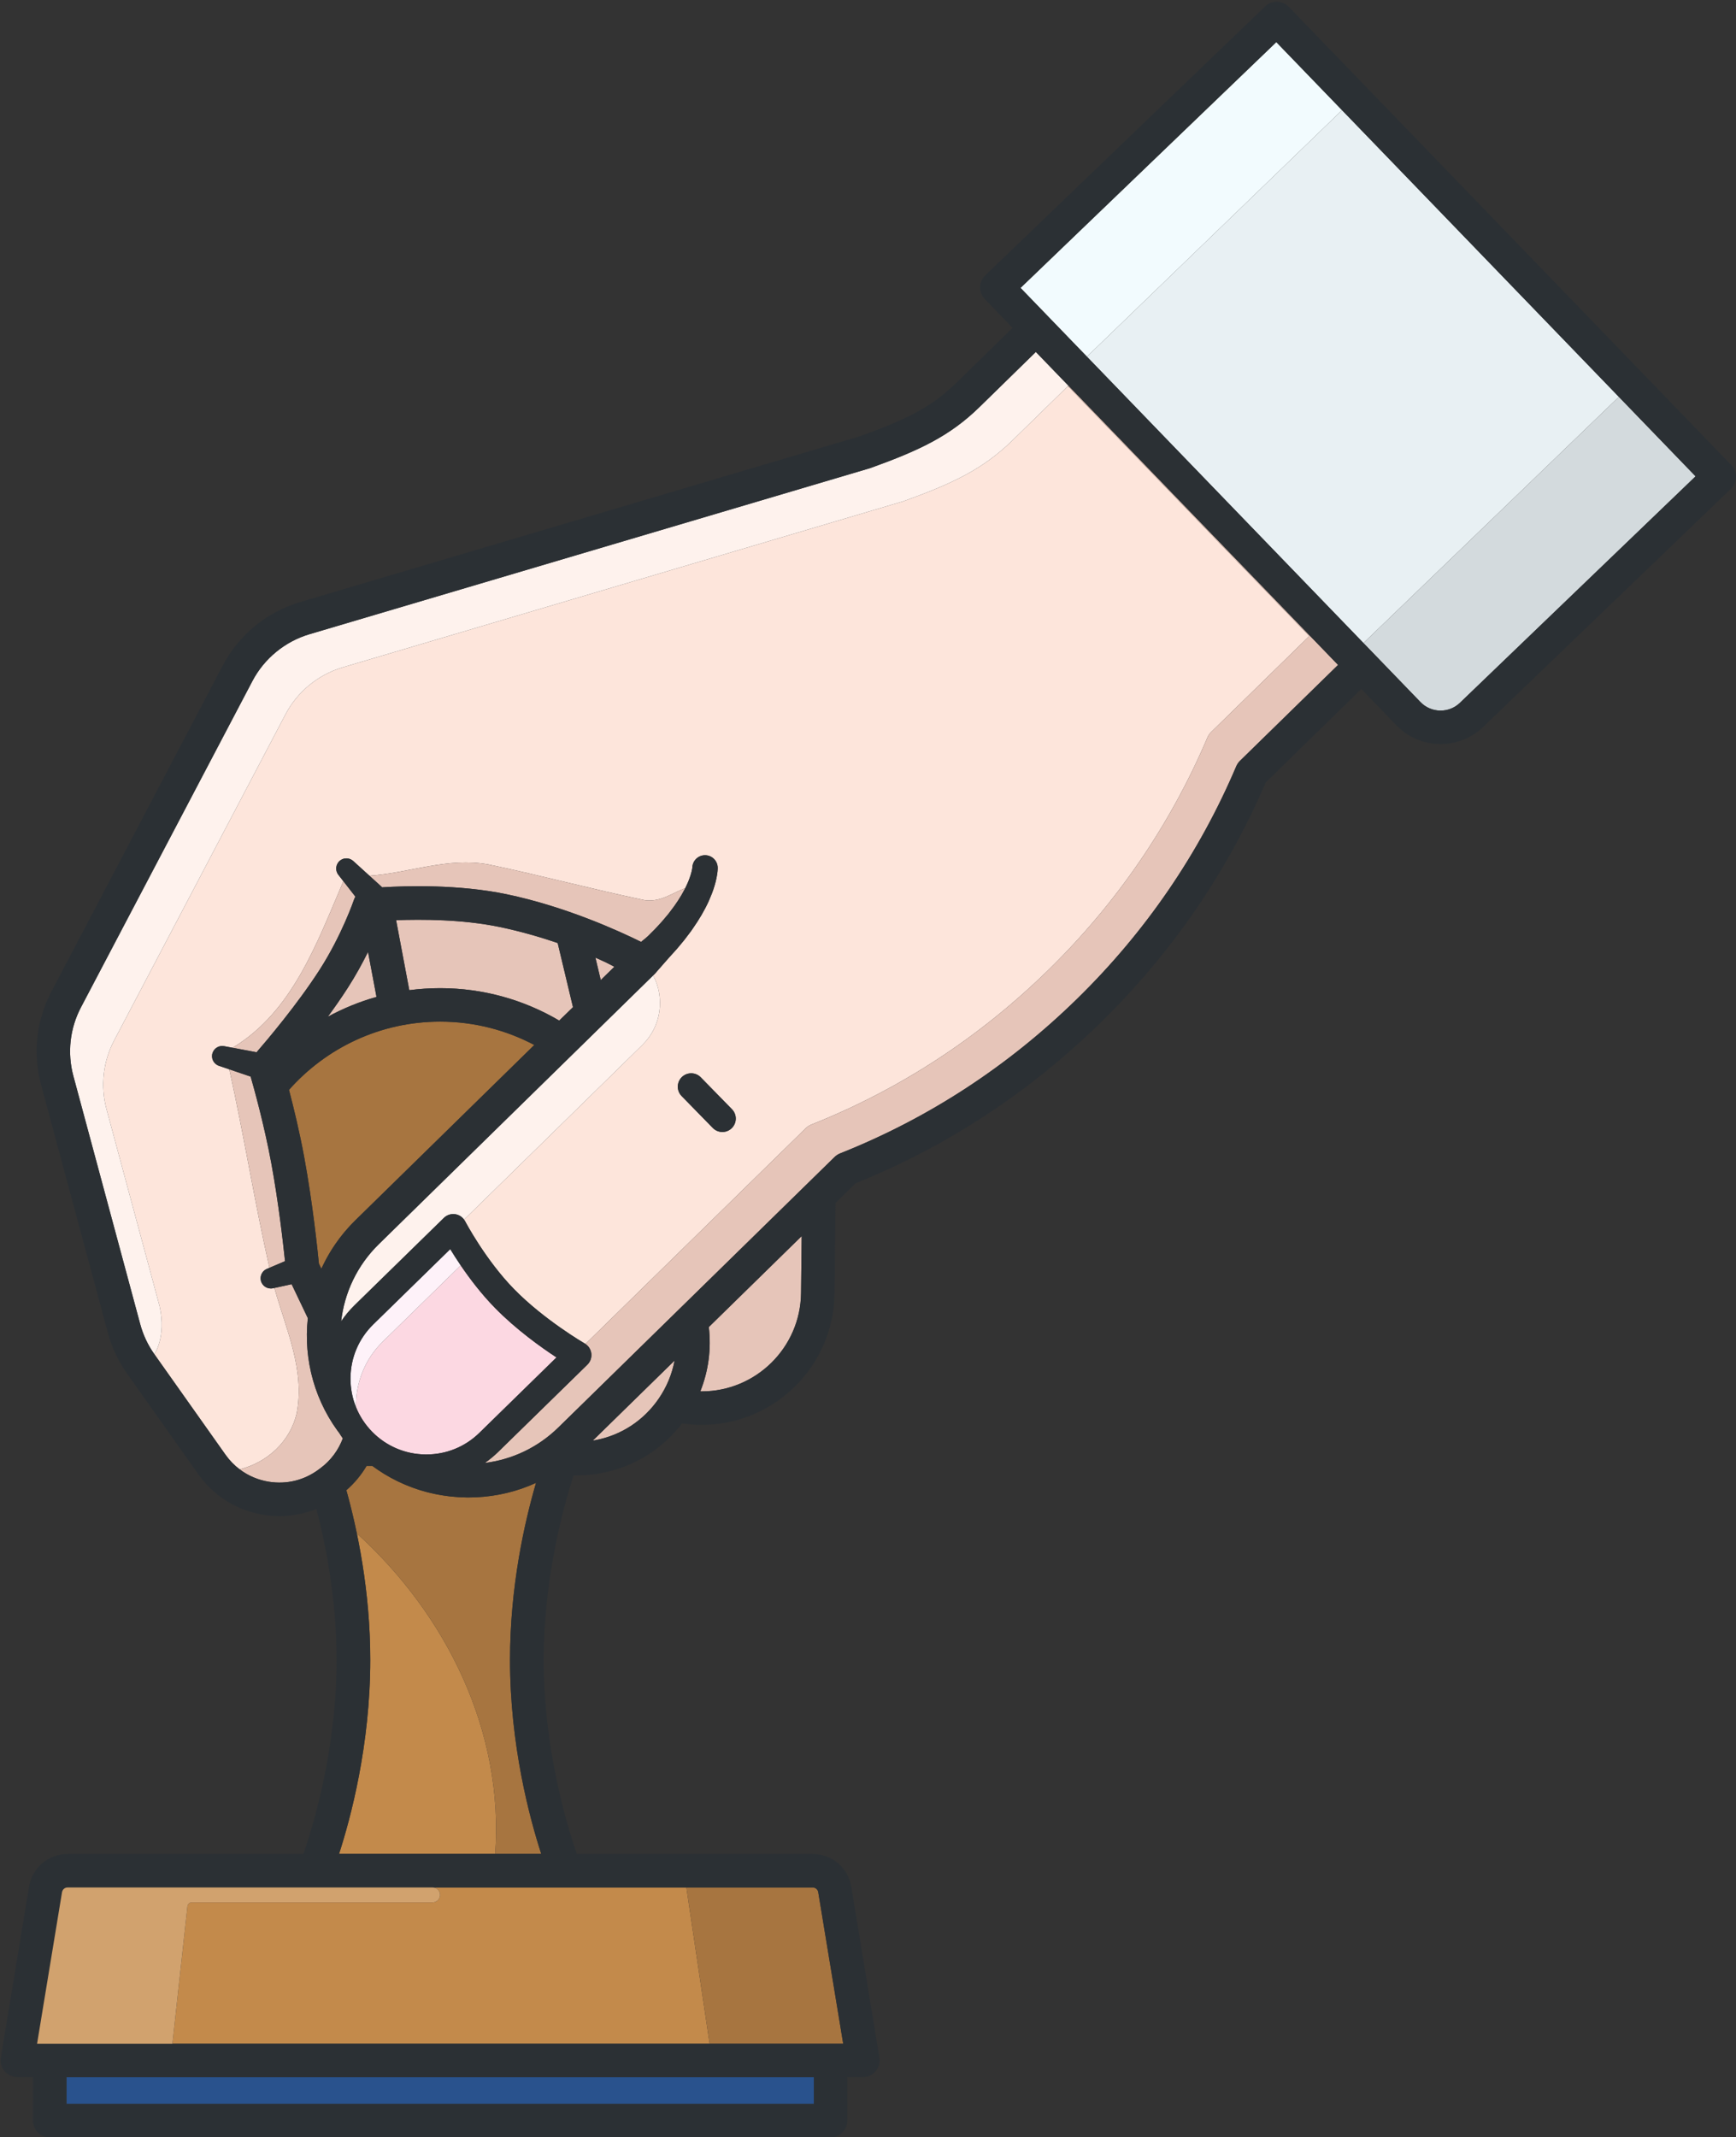 <?xml version="1.0" encoding="UTF-8"?><svg xmlns="http://www.w3.org/2000/svg" xmlns:xlink="http://www.w3.org/1999/xlink" height="1436.8" preserveAspectRatio="xMidYMid meet" version="1.0" viewBox="476.4 281.9 1167.2 1436.8" width="1167.2" zoomAndPan="magnify"><rect x="476.4" y="281.9" width="1167.2" height="1436.8" fill="#333333" stroke="none"/><g><g><path d="M 710.223 945.988 C 706 952.559 701.414 959.129 696.812 965.398 C 707.09 959.801 718.055 955.301 729.543 952.07 L 723.84 921.809 C 720.145 929.281 715.609 937.609 710.223 945.988" fill="#e6c5b9"/></g><g><path d="M 947.25 1217.25 C 947.297 1217.25 947.344 1217.25 947.391 1217.262 C 947.645 1217.262 947.902 1217.262 948.152 1217.262 C 984.672 1217.262 1014.578 1187.77 1014.988 1151.16 L 1015.422 1112.852 C 997.742 1130.172 975.629 1151.809 952.969 1174 C 954.711 1188.789 952.727 1203.57 947.25 1217.25" fill="#e6c5b9"/></g><g><path d="M 876.551 1250.078 C 894.02 1246.809 909.211 1236.859 919.332 1222.078 C 924.699 1214.238 928.262 1205.551 929.957 1196.531 C 910.148 1215.922 890.941 1234.711 874.961 1250.34 C 875.492 1250.25 876.02 1250.18 876.551 1250.078" fill="#e6c5b9"/></g><g><path d="M 742.719 900.488 L 751.586 947.551 C 758.375 946.66 765.297 946.191 772.328 946.191 C 801.52 946.191 828.887 954.148 852.391 967.988 L 861.641 958.961 L 851.355 915.84 C 839.254 911.711 825.875 907.871 812.203 905.039 C 787.426 899.898 759.812 899.828 742.719 900.488" fill="#e6c5b9"/></g><g><path d="M 884.156 929.059 C 881.855 927.961 879.363 926.809 876.719 925.66 L 880.316 940.738 L 889.473 931.801 C 889.473 931.801 885.504 929.711 884.156 929.059" fill="#e6c5b9"/></g><g><path d="M 670.703 1014.551 C 673.809 1026.379 677.77 1042.68 680.895 1059.578 C 686.672 1090.84 690.004 1123.051 690.816 1131.398 L 692.457 1134.828 C 692.602 1134.512 692.77 1134.191 692.918 1133.879 C 693.234 1133.191 693.566 1132.512 693.902 1131.828 C 694.324 1130.969 694.754 1130.121 695.199 1129.27 C 695.559 1128.59 695.922 1127.922 696.293 1127.25 C 696.758 1126.41 697.234 1125.578 697.723 1124.75 C 698.109 1124.09 698.504 1123.43 698.906 1122.77 C 699.418 1121.949 699.945 1121.129 700.48 1120.309 C 700.902 1119.672 701.316 1119.039 701.75 1118.41 C 702.316 1117.578 702.906 1116.77 703.496 1115.961 C 703.934 1115.359 704.363 1114.75 704.816 1114.16 C 705.457 1113.32 706.121 1112.488 706.785 1111.672 C 707.23 1111.121 707.66 1110.57 708.113 1110.031 C 708.871 1109.129 709.664 1108.238 710.457 1107.359 C 710.852 1106.922 711.23 1106.469 711.637 1106.031 C 712.852 1104.719 714.098 1103.43 715.391 1102.172 L 835.641 984.391 C 816.727 974.379 795.18 968.691 772.328 968.691 C 731.922 968.691 695.594 986.441 670.703 1014.551" fill="#a77540"/></g><g><path d="M 521.809 1550.762 C 520.02 1550.762 518.512 1552 518.148 1553.738 C 518.512 1552.012 520.027 1550.762 521.809 1550.762" fill="#c38a4b"/></g><g><path d="M 772.262 1555.191 C 772.602 1558.16 770.281 1560.762 767.289 1560.762 L 605.41 1560.762 C 603.879 1560.762 602.594 1561.922 602.426 1563.441 L 592.328 1655.762 L 953.508 1655.762 L 937.895 1550.762 L 767.289 1550.762 C 769.832 1550.762 771.973 1552.66 772.262 1555.191" fill="#c38a4b"/></g><g><path d="M 517.863 1555.371 L 501.332 1655.762 L 516.977 1560.762 Z M 517.863 1555.371" fill="#c38a4b"/></g><g><path d="M 1034.828 1655.762 L 1043.32 1655.762 L 1026.539 1553.898 C 1026.25 1552.078 1024.691 1550.762 1022.84 1550.762 L 937.895 1550.762 L 953.508 1655.762 L 1034.828 1655.762" fill="#a77540"/></g><g><path d="M 521.078 1696.262 L 1023.578 1696.262 L 1023.578 1678.262 L 521.078 1678.262 L 521.078 1696.262" fill="#29528d"/></g><g><path d="M 704.348 1528.191 L 809.352 1528.191 C 815.301 1446.172 777.031 1367.898 716.309 1312.699 C 716.699 1314.59 717.086 1316.531 717.465 1318.488 C 717.574 1319.051 717.684 1319.609 717.789 1320.172 C 718.113 1321.891 718.434 1323.621 718.746 1325.379 C 718.809 1325.73 718.871 1326.059 718.934 1326.41 C 719.293 1328.461 719.641 1330.539 719.98 1332.641 C 720.07 1333.211 720.16 1333.781 720.25 1334.352 C 720.527 1336.109 720.797 1337.891 721.055 1339.699 C 721.125 1340.172 721.195 1340.641 721.262 1341.109 C 721.57 1343.301 721.863 1345.52 722.145 1347.762 C 722.215 1348.289 722.277 1348.84 722.344 1349.379 C 722.566 1351.238 722.781 1353.109 722.988 1355 C 723.047 1355.57 723.113 1356.129 723.172 1356.699 C 723.41 1359.02 723.637 1361.359 723.844 1363.719 C 723.883 1364.18 723.918 1364.648 723.957 1365.109 C 724.121 1367.109 724.277 1369.129 724.414 1371.172 C 724.457 1371.789 724.504 1372.422 724.543 1373.051 C 724.699 1375.488 724.84 1377.941 724.949 1380.422 C 724.965 1380.73 724.973 1381.039 724.984 1381.352 C 725.082 1383.57 725.156 1385.801 725.215 1388.051 C 725.23 1388.711 725.246 1389.379 725.262 1390.051 C 725.312 1392.602 725.348 1395.172 725.348 1397.762 C 725.348 1455.09 712.137 1504.211 704.348 1528.191" fill="#c38a4b"/></g><g><path d="M 809.352 1528.191 L 840.305 1528.191 C 832.516 1504.211 819.305 1455.09 819.305 1397.762 C 819.305 1348.398 829.094 1305.148 836.785 1278.77 C 836.469 1278.91 836.141 1279.039 835.824 1279.18 C 834.598 1279.719 833.371 1280.262 832.125 1280.762 C 831.727 1280.922 831.316 1281.059 830.914 1281.219 C 829.684 1281.699 828.449 1282.172 827.199 1282.602 C 826.766 1282.75 826.32 1282.879 825.883 1283.02 C 824.656 1283.43 823.434 1283.828 822.191 1284.191 C 821.707 1284.328 821.219 1284.449 820.73 1284.59 C 819.527 1284.922 818.324 1285.25 817.109 1285.539 C 816.566 1285.672 816.016 1285.781 815.473 1285.898 C 814.305 1286.16 813.141 1286.422 811.965 1286.641 C 811.348 1286.762 810.73 1286.852 810.109 1286.949 C 808.996 1287.141 807.883 1287.34 806.758 1287.488 C 806.066 1287.59 805.367 1287.66 804.676 1287.738 C 803.617 1287.871 802.562 1288 801.5 1288.102 C 800.727 1288.172 799.945 1288.211 799.168 1288.262 C 798.18 1288.328 797.191 1288.41 796.195 1288.449 C 795.34 1288.48 794.473 1288.488 793.609 1288.512 C 792.895 1288.52 792.184 1288.559 791.465 1288.559 C 791.07 1288.559 790.672 1288.559 790.273 1288.551 C 790.25 1288.551 790.223 1288.551 790.199 1288.551 C 788.5 1288.531 786.809 1288.469 785.125 1288.371 C 784.625 1288.34 784.129 1288.301 783.633 1288.262 C 782.453 1288.18 781.277 1288.09 780.105 1287.969 C 779.508 1287.91 778.914 1287.84 778.316 1287.77 C 777.234 1287.641 776.156 1287.488 775.082 1287.328 C 774.48 1287.238 773.879 1287.148 773.281 1287.051 C 772.168 1286.871 771.062 1286.66 769.961 1286.441 C 769.434 1286.34 768.902 1286.238 768.375 1286.129 C 766.926 1285.82 765.488 1285.488 764.059 1285.121 C 763.895 1285.078 763.73 1285.039 763.566 1285 C 761.973 1284.578 760.395 1284.129 758.828 1283.641 C 758.359 1283.5 757.898 1283.328 757.43 1283.18 C 756.332 1282.82 755.242 1282.461 754.156 1282.059 C 753.594 1281.859 753.035 1281.648 752.477 1281.43 C 751.488 1281.059 750.504 1280.672 749.523 1280.262 C 748.961 1280.031 748.395 1279.789 747.836 1279.551 C 746.836 1279.109 745.848 1278.66 744.859 1278.191 C 744.359 1277.949 743.852 1277.719 743.355 1277.48 C 742.137 1276.879 740.934 1276.262 739.742 1275.609 C 739.496 1275.48 739.242 1275.359 738.996 1275.219 C 737.559 1274.43 736.137 1273.609 734.734 1272.75 C 734.359 1272.52 733.996 1272.281 733.625 1272.039 C 732.602 1271.398 731.586 1270.75 730.578 1270.07 C 730.102 1269.75 729.629 1269.41 729.156 1269.078 C 728.473 1268.602 727.789 1268.129 727.117 1267.629 C 726.953 1267.531 726.789 1267.43 726.621 1267.328 L 722.895 1267.328 C 719.32 1273.379 714.758 1278.922 709.273 1283.699 C 709.684 1285.172 710.102 1286.711 710.52 1288.281 C 710.609 1288.621 710.699 1288.961 710.793 1289.309 C 711.203 1290.859 711.613 1292.449 712.027 1294.078 C 712.098 1294.371 712.172 1294.66 712.242 1294.949 C 712.609 1296.422 712.98 1297.93 713.348 1299.461 C 713.426 1299.801 713.508 1300.129 713.586 1300.461 C 713.988 1302.172 714.391 1303.91 714.789 1305.68 C 714.887 1306.109 714.98 1306.551 715.078 1306.988 C 715.465 1308.738 715.852 1310.52 716.23 1312.34 C 716.258 1312.461 716.281 1312.57 716.305 1312.691 L 716.309 1312.699 C 777.031 1367.898 815.301 1446.172 809.352 1528.191" fill="#a77540"/></g><g><path d="M 873.262 1189.238 C 873.211 1189.129 873.168 1189.02 873.113 1188.91 C 873.168 1189.02 873.211 1189.129 873.262 1189.238" fill="#fde5db"/></g><g><path d="M 873.652 1190.309 C 873.602 1190.141 873.555 1189.961 873.492 1189.801 C 873.555 1189.961 873.602 1190.141 873.652 1190.309" fill="#fde5db"/></g><g><path d="M 872.77 1188.281 C 872.73 1188.211 872.691 1188.141 872.648 1188.07 C 872.691 1188.141 872.73 1188.211 872.77 1188.281" fill="#fde5db"/></g><g><path d="M 871.484 1186.602 C 871.496 1186.609 871.512 1186.629 871.527 1186.641 C 871.512 1186.629 871.496 1186.609 871.484 1186.602" fill="#fde5db"/></g><g><path d="M 793.285 1106.57 C 793.293 1106.578 793.297 1106.59 793.305 1106.602 C 793.301 1106.59 793.293 1106.578 793.285 1106.57 Z M 934.828 1005.988 C 938.383 1002.512 944.078 1002.578 947.555 1006.129 L 968.527 1027.578 C 972 1031.141 971.938 1036.828 968.383 1040.309 C 966.633 1042.02 964.363 1042.871 962.094 1042.871 C 959.754 1042.871 957.422 1041.969 955.656 1040.172 L 934.684 1018.711 C 931.207 1015.16 931.273 1009.461 934.828 1005.988 Z M 1018.18 1040.309 C 1018.449 1040.051 1018.738 1039.801 1019.031 1039.57 C 1019.238 1039.391 1019.469 1039.238 1019.691 1039.09 C 1019.77 1039.031 1019.852 1038.969 1019.93 1038.922 C 1020.578 1038.5 1021.262 1038.148 1021.961 1037.871 C 1081.23 1014.32 1134.801 979.379 1181.18 934.031 C 1227.262 888.969 1263.281 836.359 1288.238 777.641 C 1288.82 776.27 1289.66 775.039 1290.73 774 L 1356.68 709.52 L 1194.41 541.5 L 1157.25 577.828 C 1137.281 597.352 1116.898 606.949 1083.961 618.809 C 1083.75 618.879 1083.551 618.949 1083.34 619.012 L 706.723 730.559 C 690.324 735.41 676.355 746.879 668.395 762.02 L 553.145 981.32 C 545.648 995.578 543.828 1012.012 548.02 1027.559 L 583.707 1160 C 588.359 1180.672 580.184 1192.27 580.184 1192.27 L 628.016 1259.84 C 628.621 1260.699 629.262 1261.52 629.922 1262.328 C 630.059 1262.488 630.191 1262.66 630.332 1262.82 C 631.008 1263.629 631.703 1264.41 632.43 1265.16 C 632.438 1265.172 632.445 1265.18 632.453 1265.18 C 633.207 1265.961 633.988 1266.699 634.789 1267.41 C 634.855 1267.469 634.926 1267.531 634.992 1267.59 C 635.82 1268.32 636.668 1269.02 637.543 1269.68 C 656.176 1264.988 671.426 1251.012 675.891 1232.039 C 681.508 1202.539 668.703 1175.66 660.895 1147.719 L 659.926 1147.93 C 656.23 1148.73 652.582 1146.379 651.781 1142.691 C 651.07 1139.422 652.824 1136.191 655.793 1134.93 L 657.578 1134.172 C 647.496 1089.699 640.473 1045.23 630.562 1000.75 L 623.594 998.379 C 620.02 997.172 618.109 993.281 619.324 989.711 C 620.434 986.449 623.766 984.57 627.059 985.191 L 632.762 986.262 C 672.91 962.09 689.168 916.602 707.27 874.309 L 703.895 869.98 C 701.566 867 702.098 862.699 705.078 860.379 C 707.746 858.289 711.473 858.5 713.891 860.711 L 724.816 870.629 C 751.75 868.75 777.27 858.02 804.891 863.039 C 840.891 870.539 873.891 879.539 909.891 887.039 C 920.801 888.41 927.996 882.34 937.105 878.969 C 937.352 878.461 937.598 877.961 937.836 877.449 C 937.941 877.23 938.043 877.012 938.145 876.789 C 938.312 876.43 938.484 876.059 938.648 875.691 C 938.801 875.352 938.941 875.012 939.086 874.66 C 939.195 874.398 939.312 874.141 939.418 873.879 C 939.66 873.27 939.895 872.66 940.105 872.051 C 940.359 871.398 940.547 870.762 940.742 870.129 C 940.961 869.488 941.133 868.859 941.281 868.25 C 941.461 867.609 941.566 867.039 941.691 866.449 C 941.754 866.16 941.773 865.93 941.824 865.66 L 941.871 865.352 L 941.891 865.219 C 941.895 865.172 941.891 865.309 941.898 865.34 C 941.898 860.629 945.719 856.82 950.426 856.82 C 955.137 856.82 958.949 860.641 958.949 865.352 L 958.934 866.078 L 958.906 866.539 C 958.891 866.852 958.871 867.18 958.844 867.43 C 958.789 867.961 958.742 868.531 958.668 869.02 C 958.523 870.02 958.375 871.031 958.172 871.961 C 957.988 872.922 957.777 873.852 957.535 874.75 C 957.305 875.66 957.074 876.57 956.789 877.441 C 955.758 881 954.383 884.301 952.957 887.578 C 950.02 894.051 946.434 900.031 942.5 905.672 L 941.039 907.801 L 939.496 909.852 C 938.461 911.211 937.445 912.602 936.387 913.93 C 934.191 916.52 932.125 919.219 929.773 921.711 L 926.328 925.52 L 923.094 929.199 L 917.77 935.27 C 917.766 935.281 917.762 935.289 917.758 935.289 C 917.688 935.379 917.629 935.469 917.559 935.551 C 917.297 935.879 917.016 936.191 916.715 936.488 L 916.672 936.531 L 916.668 936.531 C 916.32 936.93 915.941 937.289 915.551 937.621 C 923.551 952.711 921.098 971.84 908.277 984.398 L 788.426 1101.789 C 788.68 1102.141 788.922 1102.512 789.129 1102.898 C 789.258 1103.148 802.711 1128.762 822.039 1148.531 C 842.254 1169.199 869.266 1184.898 869.535 1185.059 C 869.703 1185.16 869.855 1185.27 870.02 1185.379 L 870.016 1185.379 C 933.727 1123.031 1017.172 1041.309 1018.18 1040.309" fill="#fde5db"/></g><g><path d="M 870.801 1185.969 C 870.797 1185.961 870.793 1185.961 870.789 1185.949 C 870.793 1185.961 870.797 1185.961 870.801 1185.969" fill="#fde5db"/></g><g><path d="M 872.188 1187.422 C 872.156 1187.379 872.133 1187.34 872.102 1187.301 C 872.133 1187.34 872.16 1187.379 872.188 1187.422" fill="#fde5db"/></g><g><path d="M 873.965 1191.73 C 873.922 1191.391 873.859 1191.059 873.781 1190.738 C 873.859 1191.059 873.922 1191.391 873.965 1191.73" fill="#fde5db"/></g><g><path d="M 675.891 1232.039 C 671.426 1251.012 656.176 1264.988 637.543 1269.68 C 638.219 1270.191 638.914 1270.672 639.617 1271.141 C 639.707 1271.199 639.797 1271.262 639.887 1271.32 C 640.523 1271.738 641.172 1272.141 641.828 1272.52 C 641.93 1272.578 642.027 1272.641 642.125 1272.699 C 643.633 1273.559 645.191 1274.34 646.797 1275.02 C 646.824 1275.031 646.848 1275.039 646.875 1275.051 C 647.605 1275.359 648.352 1275.648 649.105 1275.922 C 649.316 1275.988 649.527 1276.059 649.742 1276.141 C 650.32 1276.34 650.902 1276.52 651.492 1276.699 C 651.754 1276.77 652.012 1276.852 652.27 1276.922 C 652.852 1277.078 653.438 1277.23 654.023 1277.371 C 654.27 1277.422 654.512 1277.488 654.758 1277.539 C 655.582 1277.719 656.414 1277.879 657.258 1278.012 C 669.145 1279.898 681.004 1276.969 690.648 1269.781 L 691.91 1268.84 C 698.926 1263.621 703.996 1256.609 706.898 1248.84 C 706.066 1247.68 705.277 1246.488 704.523 1245.281 C 704.117 1244.75 703.703 1244.211 703.312 1243.672 C 702.762 1242.91 702.238 1242.129 701.707 1241.359 C 701.203 1240.621 700.691 1239.891 700.207 1239.148 C 699.699 1238.371 699.223 1237.57 698.738 1236.781 C 698.273 1236.031 697.801 1235.281 697.355 1234.512 C 696.891 1233.711 696.461 1232.898 696.02 1232.09 C 695.598 1231.32 695.16 1230.551 694.758 1229.77 C 694.34 1228.949 693.953 1228.121 693.555 1227.301 C 693.172 1226.512 692.777 1225.719 692.414 1224.922 C 692.039 1224.09 691.695 1223.25 691.34 1222.41 C 691 1221.602 690.645 1220.809 690.328 1220 C 689.988 1219.141 689.688 1218.281 689.371 1217.41 C 689.078 1216.609 688.766 1215.809 688.492 1215 C 688.195 1214.121 687.934 1213.23 687.656 1212.34 C 687.406 1211.539 687.141 1210.738 686.91 1209.93 C 686.652 1209.02 686.43 1208.102 686.195 1207.191 C 685.988 1206.391 685.766 1205.602 685.582 1204.801 C 685.355 1203.84 685.176 1202.879 684.977 1201.922 C 684.82 1201.148 684.645 1200.391 684.504 1199.629 C 684.316 1198.602 684.172 1197.559 684.012 1196.531 C 683.906 1195.82 683.773 1195.121 683.68 1194.422 C 683.523 1193.23 683.41 1192.051 683.293 1190.859 C 683.234 1190.301 683.156 1189.738 683.109 1189.18 C 682.961 1187.43 682.855 1185.68 682.793 1183.922 C 682.785 1183.73 682.789 1183.531 682.785 1183.328 C 682.738 1181.781 682.711 1180.219 682.73 1178.66 C 682.734 1178.051 682.773 1177.449 682.793 1176.852 C 682.824 1175.699 682.848 1174.551 682.918 1173.398 C 682.961 1172.68 683.039 1171.961 683.094 1171.238 C 683.176 1170.211 683.246 1169.18 683.359 1168.148 C 683.363 1168.109 683.363 1168.059 683.371 1168.012 L 672.477 1145.211 L 660.895 1147.719 C 668.703 1175.66 681.508 1202.539 675.891 1232.039" fill="#e6c5b9"/></g><g><path d="M 668.031 1129.719 C 666.809 1117.988 663.66 1090.121 658.77 1063.672 C 654.098 1038.398 647.277 1013.828 644.926 1005.641 L 630.562 1000.75 C 640.473 1045.23 647.496 1089.699 657.578 1134.172 L 668.031 1129.719" fill="#e6c5b9"/></g><g><path d="M 632.762 986.262 L 648.895 989.289 C 655.836 981.281 676.336 957.102 691.293 933.828 C 706.242 910.57 714.324 886.961 714.402 886.73 C 714.648 886 714.988 885.328 715.363 884.68 L 707.27 874.309 C 689.168 916.602 672.91 962.09 632.762 986.262" fill="#e6c5b9"/></g><g><path d="M 909.891 887.039 C 873.891 879.539 840.891 870.539 804.891 863.039 C 777.27 858.02 751.75 868.75 724.816 870.629 L 732.828 877.91 C 732.996 878.059 733.125 878.25 733.281 878.41 C 749.68 877.391 784.77 876.371 816.77 883 C 856.633 891.27 892.84 907.871 907.43 915.09 L 908.41 914.281 C 909.617 913.262 910.949 912.27 912.051 911.219 L 915.234 908.039 C 917.402 905.969 919.363 903.641 921.434 901.441 C 922.434 900.309 923.367 899.148 924.34 898 L 925.789 896.281 L 927.145 894.5 C 930.805 889.789 934.09 884.859 936.723 879.75 C 936.852 879.488 936.977 879.23 937.105 878.969 C 927.996 882.34 920.801 888.41 909.891 887.039" fill="#e6c5b9"/></g><g><path d="M 1194.41 541.5 L 1356.68 709.52 L 1290.73 774 C 1289.66 775.039 1288.82 776.27 1288.238 777.641 C 1263.281 836.359 1227.262 888.969 1181.18 934.031 C 1134.801 979.379 1081.23 1014.32 1021.961 1037.871 C 1021.262 1038.148 1020.578 1038.5 1019.93 1038.922 C 1019.852 1038.969 1019.77 1039.031 1019.691 1039.09 C 1019.469 1039.238 1019.238 1039.391 1019.031 1039.57 C 1018.738 1039.801 1018.449 1040.051 1018.18 1040.309 C 1017.172 1041.309 933.727 1123.031 870.016 1185.379 L 870.02 1185.379 C 870.285 1185.559 870.543 1185.75 870.789 1185.949 C 870.793 1185.961 870.797 1185.961 870.801 1185.969 C 871.039 1186.172 871.27 1186.379 871.484 1186.602 C 871.496 1186.609 871.512 1186.629 871.527 1186.641 C 871.73 1186.859 871.922 1187.078 872.102 1187.301 C 872.133 1187.34 872.156 1187.379 872.188 1187.422 C 872.348 1187.629 872.504 1187.852 872.648 1188.07 C 872.691 1188.141 872.73 1188.211 872.77 1188.281 C 872.891 1188.488 873.008 1188.691 873.113 1188.91 C 873.168 1189.02 873.211 1189.129 873.262 1189.238 C 873.344 1189.43 873.426 1189.609 873.492 1189.801 C 873.555 1189.961 873.602 1190.141 873.652 1190.309 C 873.695 1190.449 873.746 1190.59 873.781 1190.738 C 873.859 1191.059 873.922 1191.391 873.965 1191.73 C 874.316 1194.52 873.34 1197.32 871.328 1199.289 L 811.258 1258.031 C 808.473 1260.75 805.484 1263.191 802.348 1265.379 C 820.949 1263.07 838.172 1254.84 851.719 1241.602 C 855.547 1237.852 859.617 1233.871 863.887 1229.699 C 927.914 1167.07 1036.391 1060.82 1037.551 1059.68 C 1037.82 1059.422 1038.109 1059.172 1038.398 1058.941 C 1038.609 1058.762 1038.84 1058.609 1039.059 1058.461 C 1039.141 1058.398 1039.219 1058.34 1039.301 1058.289 C 1039.949 1057.871 1040.629 1057.52 1041.328 1057.238 C 1100.602 1033.691 1154.172 998.75 1200.551 953.398 C 1246.629 908.34 1282.648 855.719 1307.602 797.012 C 1308.191 795.641 1309.031 794.41 1310.09 793.371 L 1376.051 728.891 L 1194.75 541.172 L 1194.41 541.5" fill="#e6c5b9"/></g><g><path d="M 583.707 1160 L 548.02 1027.559 C 543.828 1012.012 545.648 995.578 553.145 981.32 L 668.395 762.02 C 676.355 746.879 690.324 735.41 706.723 730.559 L 1083.34 619.012 C 1083.551 618.949 1083.75 618.879 1083.961 618.809 C 1116.898 606.949 1137.281 597.352 1157.25 577.828 L 1194.41 541.5 L 1194.75 541.172 L 1172.852 518.488 L 1134.961 555.539 C 1114.988 575.059 1094.609 584.648 1061.672 596.52 C 1061.461 596.59 1061.262 596.66 1061.051 596.719 L 684.434 708.262 C 668.031 713.121 654.062 724.59 646.105 739.73 L 530.852 959.031 C 523.355 973.289 521.535 989.711 525.73 1005.27 L 570.664 1172.031 C 572.625 1179.309 575.828 1186.121 580.184 1192.27 C 580.184 1192.27 588.359 1180.672 583.707 1160" fill="#fef2ed"/></g><g><path d="M 915.551 937.621 L 731.125 1118.25 C 716.387 1132.672 707.93 1151.109 705.773 1170.16 C 708.375 1166.301 711.379 1162.68 714.781 1159.359 L 774.852 1100.621 C 776.887 1098.629 779.75 1097.711 782.562 1098.172 C 784.938 1098.551 787.035 1099.871 788.426 1101.789 L 908.277 984.398 C 921.098 971.84 923.551 952.711 915.551 937.621" fill="#fef2ed"/></g><g><path d="M 715.789 1227.961 C 718.246 1234 721.867 1239.551 726.555 1244.352 C 736.059 1254.07 748.809 1259.512 762.445 1259.66 C 762.645 1259.66 762.844 1259.66 763.039 1259.66 C 776.461 1259.66 789.094 1254.531 798.676 1245.16 L 850.559 1194.43 C 840.125 1187.578 823.355 1175.621 809.172 1161.109 C 800.016 1151.75 792.172 1141.398 786.164 1132.559 L 733.758 1183.801 C 721.438 1195.852 715.457 1211.949 715.789 1227.961" fill="#fcd8e2"/></g><g><path d="M 733.758 1183.801 L 786.164 1132.559 C 783.414 1128.52 781.051 1124.789 779.121 1121.621 L 727.363 1172.23 C 717.645 1181.73 712.203 1194.48 712.051 1208.121 C 711.973 1215.031 713.266 1221.75 715.789 1227.961 C 715.457 1211.949 721.438 1195.852 733.758 1183.801" fill="#fef2f9"/></g><g><path d="M 793.285 1106.57 C 793.293 1106.578 793.301 1106.59 793.305 1106.602 C 793.297 1106.59 793.293 1106.578 793.285 1106.57" fill="#fcd8e2"/></g><g><path d="M 955.656 1040.172 C 957.422 1041.969 959.754 1042.871 962.094 1042.871 C 964.363 1042.871 966.633 1042.02 968.383 1040.309 C 971.938 1036.828 972 1031.141 968.527 1027.578 L 947.555 1006.129 C 944.078 1002.578 938.383 1002.512 934.828 1005.988 C 931.273 1009.461 931.207 1015.16 934.684 1018.711 L 955.656 1040.172" fill="#2b3034"/></g><g><path d="M 1334.527 310.211 L 1162.543 475.449 L 1207.191 521.672 L 1378.711 355.969 L 1334.527 310.211" fill="#f2fbfe"/></g><g><path d="M 1378.711 355.965 L 1207.195 521.672 L 1393.121 714.195 L 1564.84 548.691 L 1378.711 355.965" fill="#e8f0f3"/></g><g><path d="M 1393.129 714.191 L 1431.48 753.898 C 1438.641 761.309 1450.512 761.531 1457.949 754.398 L 1616.43 602.109 L 1564.84 548.691 L 1393.129 714.191" fill="#d3dadd"/></g><g><path d="M 1457.949 754.398 C 1450.508 761.535 1438.637 761.312 1431.48 753.895 L 1393.137 714.188 L 1207.203 521.668 L 1162.555 475.438 L 1334.531 310.207 L 1378.715 355.961 L 1564.84 548.684 L 1616.434 602.109 Z M 851.359 915.836 L 861.641 958.961 L 852.391 967.992 C 828.887 954.148 801.52 946.191 772.328 946.191 C 765.301 946.191 758.379 946.66 751.59 947.551 L 742.719 900.488 C 759.812 899.824 787.43 899.898 812.203 905.031 C 825.875 907.867 839.258 911.715 851.359 915.836 Z M 880.316 940.73 L 876.723 925.66 C 879.363 926.82 881.859 927.957 884.156 929.055 C 885.504 929.707 889.477 931.793 889.477 931.793 Z M 696.816 965.398 C 701.414 959.125 706 952.559 710.223 945.992 C 715.609 937.613 720.145 929.285 723.84 921.812 L 729.543 952.074 C 718.055 955.305 707.094 959.797 696.816 965.398 Z M 772.328 968.691 C 795.18 968.691 816.727 974.375 835.641 984.395 L 715.391 1102.168 C 714.098 1103.43 712.852 1104.719 711.637 1106.027 C 711.234 1106.469 710.855 1106.918 710.457 1107.359 C 709.668 1108.238 708.871 1109.129 708.113 1110.027 C 707.66 1110.57 707.23 1111.117 706.789 1111.668 C 706.121 1112.488 705.457 1113.32 704.816 1114.16 C 704.367 1114.75 703.934 1115.359 703.496 1115.957 C 702.906 1116.77 702.316 1117.578 701.75 1118.41 C 701.316 1119.039 700.902 1119.668 700.484 1120.309 C 699.949 1121.129 699.418 1121.949 698.91 1122.77 C 698.504 1123.43 698.113 1124.09 697.723 1124.75 C 697.234 1125.578 696.758 1126.41 696.293 1127.25 C 695.922 1127.918 695.559 1128.59 695.203 1129.27 C 694.754 1130.117 694.324 1130.969 693.902 1131.828 C 693.57 1132.508 693.238 1133.188 692.918 1133.879 C 692.77 1134.188 692.602 1134.508 692.457 1134.828 L 690.816 1131.398 C 690.004 1123.051 686.672 1090.84 680.895 1059.578 C 677.77 1042.68 673.809 1026.379 670.703 1014.547 C 695.594 986.441 731.926 968.691 772.328 968.691 Z M 1310.086 793.367 C 1309.035 794.398 1308.191 795.645 1307.602 797.012 C 1282.652 855.723 1246.633 908.34 1200.551 953.395 C 1154.172 998.746 1100.598 1033.688 1041.332 1057.238 C 1040.633 1057.52 1039.953 1057.867 1039.301 1058.289 C 1039.223 1058.34 1039.141 1058.398 1039.062 1058.457 C 1038.84 1058.609 1038.609 1058.758 1038.402 1058.938 C 1038.113 1059.168 1037.82 1059.418 1037.551 1059.68 C 1036.391 1060.82 927.914 1167.07 863.887 1229.699 C 859.617 1233.867 855.547 1237.848 851.719 1241.598 C 838.172 1254.84 820.953 1263.07 802.352 1265.379 C 805.488 1263.188 808.473 1260.75 811.262 1258.031 L 871.328 1199.289 C 873.34 1197.32 874.316 1194.52 873.965 1191.73 C 873.922 1191.391 873.859 1191.059 873.781 1190.738 C 873.746 1190.59 873.695 1190.449 873.652 1190.309 C 873.602 1190.141 873.555 1189.957 873.492 1189.801 C 873.426 1189.609 873.344 1189.43 873.262 1189.238 C 873.215 1189.129 873.168 1189.02 873.113 1188.91 C 873.008 1188.688 872.891 1188.488 872.77 1188.281 C 872.73 1188.207 872.691 1188.141 872.648 1188.07 C 872.504 1187.848 872.352 1187.629 872.188 1187.418 C 872.16 1187.379 872.133 1187.34 872.105 1187.301 C 871.926 1187.078 871.73 1186.859 871.527 1186.637 C 871.516 1186.629 871.5 1186.609 871.484 1186.598 C 871.27 1186.379 871.043 1186.168 870.801 1185.969 C 870.797 1185.957 870.793 1185.957 870.789 1185.949 C 870.543 1185.75 870.285 1185.559 870.02 1185.379 C 869.859 1185.27 869.703 1185.16 869.535 1185.059 C 869.266 1184.898 842.254 1169.199 822.043 1148.527 C 802.711 1128.758 789.258 1103.148 789.129 1102.898 C 788.922 1102.508 788.684 1102.141 788.426 1101.789 C 787.035 1099.867 784.938 1098.551 782.562 1098.168 C 779.75 1097.711 776.887 1098.629 774.852 1100.621 L 714.781 1159.359 C 711.383 1162.68 708.375 1166.297 705.773 1170.16 C 707.93 1151.109 716.387 1132.668 731.129 1118.25 L 915.555 937.621 C 915.941 937.285 916.32 936.926 916.668 936.527 L 916.672 936.527 L 916.715 936.484 C 917.02 936.188 917.297 935.871 917.559 935.555 C 917.629 935.473 917.691 935.379 917.758 935.293 C 917.762 935.281 917.766 935.281 917.77 935.273 L 923.094 929.199 L 926.328 925.523 L 929.777 921.719 C 932.125 919.219 934.191 916.52 936.387 913.926 C 937.449 912.602 938.461 911.207 939.496 909.848 L 941.039 907.805 L 942.504 905.676 C 946.438 900.035 950.02 894.047 952.961 887.578 C 954.383 884.297 955.758 881 956.789 877.438 C 957.074 876.574 957.309 875.656 957.539 874.75 C 957.781 873.844 957.992 872.914 958.172 871.957 C 958.375 871.027 958.523 870.027 958.668 869.027 C 958.742 868.531 958.789 867.961 958.844 867.434 C 958.875 867.18 958.891 866.855 958.91 866.539 L 958.934 866.074 L 958.949 865.348 C 958.949 860.637 955.137 856.82 950.43 856.82 C 945.719 856.82 941.902 860.637 941.898 865.336 C 941.891 865.305 941.898 865.168 941.891 865.211 L 941.871 865.348 L 941.824 865.652 C 941.777 865.926 941.754 866.16 941.691 866.453 C 941.566 867.035 941.461 867.613 941.281 868.246 C 941.137 868.855 940.961 869.488 940.746 870.133 C 940.551 870.766 940.363 871.398 940.105 872.039 C 939.895 872.66 939.664 873.273 939.418 873.883 C 939.312 874.137 939.199 874.402 939.09 874.664 C 938.945 875.004 938.801 875.352 938.648 875.688 C 938.484 876.055 938.316 876.426 938.145 876.793 C 938.043 877.004 937.941 877.227 937.84 877.449 C 937.473 878.219 937.102 878.984 936.727 879.754 C 934.09 884.855 930.805 889.789 927.145 894.5 L 925.793 896.273 L 924.344 898 C 923.367 899.148 922.434 900.309 921.434 901.438 C 919.363 903.641 917.406 905.969 915.234 908.035 L 912.055 911.219 C 910.949 912.262 909.617 913.266 908.414 914.285 L 907.434 915.086 C 892.844 907.867 856.633 891.266 816.773 883.004 C 784.77 876.363 749.684 877.395 733.281 878.406 C 733.125 878.25 733 878.059 732.828 877.91 L 713.895 860.711 C 711.473 858.508 707.746 858.297 705.078 860.371 C 702.098 862.703 701.566 867 703.895 869.984 L 715.367 884.68 C 714.988 885.332 714.648 885.996 714.402 886.723 C 714.324 886.965 706.246 910.566 691.293 933.828 C 676.336 957.098 655.836 981.281 648.895 989.285 L 632.762 986.262 L 627.059 985.188 C 623.77 984.566 620.434 986.445 619.324 989.707 C 618.109 993.281 620.02 997.164 623.594 998.383 L 630.562 1000.75 L 644.93 1005.641 C 647.277 1013.828 654.098 1038.398 658.77 1063.668 C 663.66 1090.117 666.812 1117.988 668.031 1129.719 L 655.793 1134.93 C 652.824 1136.188 651.07 1139.418 651.781 1142.688 C 652.582 1146.379 656.23 1148.73 659.93 1147.93 L 672.48 1145.207 L 683.371 1168.008 C 683.363 1168.059 683.363 1168.109 683.359 1168.148 C 683.246 1169.18 683.18 1170.211 683.098 1171.238 C 683.039 1171.957 682.961 1172.68 682.918 1173.398 C 682.848 1174.547 682.824 1175.699 682.793 1176.848 C 682.777 1177.449 682.734 1178.051 682.73 1178.66 C 682.711 1180.219 682.738 1181.781 682.785 1183.328 C 682.793 1183.527 682.785 1183.73 682.793 1183.918 C 682.855 1185.68 682.965 1187.43 683.109 1189.18 C 683.16 1189.738 683.238 1190.301 683.293 1190.859 C 683.414 1192.047 683.523 1193.23 683.684 1194.418 C 683.777 1195.121 683.906 1195.82 684.016 1196.531 C 684.172 1197.559 684.316 1198.598 684.508 1199.629 C 684.645 1200.387 684.82 1201.148 684.977 1201.918 C 685.176 1202.879 685.359 1203.84 685.582 1204.801 C 685.77 1205.598 685.992 1206.391 686.195 1207.188 C 686.43 1208.098 686.652 1209.02 686.91 1209.93 C 687.141 1210.738 687.41 1211.539 687.66 1212.34 C 687.934 1213.23 688.195 1214.121 688.492 1215 C 688.77 1215.809 689.078 1216.609 689.371 1217.41 C 689.688 1218.281 689.992 1219.141 690.328 1220 C 690.648 1220.809 691 1221.598 691.34 1222.41 C 691.695 1223.25 692.039 1224.09 692.414 1224.918 C 692.777 1225.719 693.172 1226.508 693.559 1227.301 C 693.953 1228.117 694.34 1228.949 694.758 1229.77 C 695.164 1230.547 695.598 1231.32 696.023 1232.09 C 696.461 1232.898 696.895 1233.707 697.355 1234.508 C 697.801 1235.277 698.273 1236.031 698.738 1236.777 C 699.227 1237.57 699.699 1238.367 700.207 1239.148 C 700.691 1239.887 701.207 1240.617 701.711 1241.359 C 702.238 1242.129 702.762 1242.91 703.312 1243.668 C 703.707 1244.211 704.117 1244.75 704.523 1245.277 C 705.277 1246.488 706.066 1247.68 706.898 1248.84 C 704 1256.609 698.926 1263.621 691.91 1268.84 L 690.648 1269.777 C 681.004 1276.969 669.148 1279.898 657.258 1278.008 C 656.418 1277.879 655.586 1277.719 654.762 1277.539 C 654.512 1277.488 654.27 1277.418 654.027 1277.371 C 653.438 1277.23 652.852 1277.078 652.273 1276.918 C 652.012 1276.848 651.754 1276.77 651.492 1276.699 C 650.906 1276.52 650.32 1276.328 649.742 1276.141 C 649.531 1276.059 649.316 1275.988 649.105 1275.918 C 648.352 1275.648 647.609 1275.359 646.875 1275.051 C 646.848 1275.039 646.824 1275.027 646.797 1275.02 C 645.191 1274.34 643.633 1273.559 642.125 1272.699 C 642.027 1272.637 641.93 1272.578 641.828 1272.52 C 641.172 1272.141 640.523 1271.738 639.891 1271.32 C 639.801 1271.258 639.707 1271.199 639.617 1271.141 C 638.004 1270.07 636.457 1268.879 634.992 1267.59 C 634.926 1267.531 634.855 1267.469 634.789 1267.41 C 633.988 1266.699 633.207 1265.961 632.457 1265.18 C 632.445 1265.18 632.438 1265.168 632.43 1265.16 C 631.703 1264.41 631.008 1263.629 630.332 1262.82 C 630.195 1262.66 630.059 1262.488 629.922 1262.328 C 629.266 1261.52 628.621 1260.699 628.016 1259.84 L 580.184 1192.27 C 575.828 1186.117 572.625 1179.309 570.664 1172.031 L 525.73 1005.27 C 521.539 989.715 523.355 973.289 530.852 959.027 L 646.105 739.727 C 654.062 724.59 668.031 713.121 684.434 708.262 L 1061.051 596.715 C 1061.262 596.652 1061.461 596.59 1061.672 596.516 C 1094.609 584.656 1114.996 575.055 1134.957 555.531 L 1172.852 518.492 L 1194.754 541.168 L 1376.051 728.891 Z M 1014.992 1151.16 C 1014.582 1187.77 984.672 1217.258 948.156 1217.258 C 947.906 1217.258 947.645 1217.258 947.395 1217.258 C 947.344 1217.25 947.301 1217.25 947.254 1217.25 C 952.727 1203.57 954.711 1188.789 952.973 1174 C 975.633 1151.809 997.742 1130.168 1015.422 1112.848 Z M 919.336 1222.078 C 909.211 1236.859 894.02 1246.809 876.555 1250.078 C 876.023 1250.18 875.492 1250.25 874.961 1250.34 C 890.941 1234.711 910.148 1215.918 929.957 1196.531 C 928.262 1205.551 924.703 1214.238 919.336 1222.078 Z M 712.051 1208.117 C 712.203 1194.48 717.645 1181.73 727.367 1172.23 L 779.121 1121.617 C 781.051 1124.789 783.418 1128.52 786.164 1132.559 C 792.172 1141.398 800.016 1151.75 809.172 1161.109 C 823.355 1175.617 840.125 1187.578 850.559 1194.43 L 798.676 1245.16 C 789.094 1254.527 776.461 1259.66 763.039 1259.66 C 762.844 1259.66 762.645 1259.66 762.449 1259.66 C 748.809 1259.508 736.062 1254.07 726.555 1244.348 C 721.871 1239.551 718.25 1234 715.793 1227.957 C 713.266 1221.75 711.977 1215.027 712.051 1208.117 Z M 725.215 1388.051 C 725.156 1385.801 725.082 1383.57 724.988 1381.348 C 724.973 1381.039 724.965 1380.73 724.953 1380.418 C 724.84 1377.938 724.699 1375.488 724.543 1373.051 C 724.504 1372.418 724.457 1371.789 724.418 1371.168 C 724.277 1369.129 724.125 1367.109 723.957 1365.109 C 723.918 1364.648 723.883 1364.18 723.844 1363.719 C 723.637 1361.359 723.414 1359.02 723.172 1356.699 C 723.113 1356.129 723.051 1355.57 722.988 1355 C 722.785 1353.109 722.57 1351.238 722.344 1349.379 C 722.277 1348.84 722.215 1348.289 722.148 1347.758 C 721.867 1345.52 721.57 1343.301 721.262 1341.109 C 721.195 1340.641 721.125 1340.168 721.059 1339.699 C 720.797 1337.891 720.527 1336.109 720.25 1334.348 C 720.16 1333.777 720.07 1333.211 719.98 1332.641 C 719.641 1330.539 719.293 1328.457 718.938 1326.41 C 718.875 1326.059 718.812 1325.73 718.75 1325.379 C 718.438 1323.621 718.117 1321.887 717.789 1320.168 C 717.684 1319.609 717.574 1319.051 717.469 1318.488 C 717.086 1316.527 716.699 1314.59 716.305 1312.688 C 716.281 1312.57 716.258 1312.461 716.23 1312.34 C 715.852 1310.52 715.465 1308.738 715.078 1306.988 C 714.98 1306.551 714.887 1306.109 714.789 1305.68 C 714.391 1303.91 713.992 1302.168 713.59 1300.457 C 713.508 1300.129 713.43 1299.801 713.348 1299.457 C 712.98 1297.93 712.613 1296.418 712.242 1294.949 C 712.172 1294.66 712.098 1294.367 712.027 1294.078 C 711.613 1292.449 711.203 1290.859 710.793 1289.309 C 710.703 1288.961 710.609 1288.617 710.52 1288.281 C 710.102 1286.711 709.684 1285.168 709.273 1283.699 C 714.762 1278.918 719.32 1273.379 722.895 1267.328 L 726.625 1267.328 C 726.789 1267.43 726.953 1267.531 727.117 1267.629 C 727.793 1268.129 728.477 1268.598 729.156 1269.078 C 729.629 1269.41 730.102 1269.75 730.582 1270.07 C 731.586 1270.75 732.602 1271.398 733.625 1272.039 C 733.996 1272.277 734.363 1272.52 734.738 1272.75 C 736.137 1273.609 737.559 1274.43 738.996 1275.219 C 739.242 1275.359 739.496 1275.48 739.742 1275.609 C 740.938 1276.258 742.141 1276.879 743.355 1277.48 C 743.855 1277.719 744.359 1277.949 744.863 1278.188 C 745.848 1278.66 746.84 1279.109 747.836 1279.551 C 748.398 1279.789 748.961 1280.031 749.523 1280.258 C 750.504 1280.668 751.488 1281.059 752.477 1281.43 C 753.039 1281.648 753.594 1281.859 754.16 1282.059 C 755.242 1282.461 756.332 1282.82 757.43 1283.18 C 757.898 1283.328 758.359 1283.5 758.828 1283.637 C 760.398 1284.129 761.977 1284.578 763.566 1285 C 763.73 1285.039 763.895 1285.078 764.059 1285.121 C 765.488 1285.488 766.93 1285.82 768.375 1286.129 C 768.902 1286.238 769.434 1286.34 769.961 1286.438 C 771.062 1286.66 772.168 1286.871 773.281 1287.051 C 773.883 1287.148 774.48 1287.238 775.082 1287.328 C 776.156 1287.488 777.238 1287.637 778.32 1287.77 C 778.914 1287.84 779.508 1287.91 780.105 1287.969 C 781.277 1288.09 782.453 1288.18 783.633 1288.258 C 784.133 1288.301 784.625 1288.34 785.125 1288.367 C 786.809 1288.469 788.5 1288.531 790.199 1288.551 C 790.227 1288.551 790.25 1288.551 790.277 1288.551 C 790.672 1288.559 791.07 1288.559 791.465 1288.559 C 792.184 1288.559 792.895 1288.52 793.613 1288.508 C 794.477 1288.488 795.34 1288.48 796.199 1288.449 C 797.191 1288.41 798.18 1288.328 799.168 1288.258 C 799.945 1288.207 800.727 1288.168 801.5 1288.098 C 802.562 1288 803.617 1287.871 804.676 1287.738 C 805.367 1287.66 806.066 1287.59 806.758 1287.488 C 807.883 1287.34 808.996 1287.141 810.113 1286.949 C 810.73 1286.848 811.352 1286.758 811.965 1286.641 C 813.141 1286.418 814.309 1286.16 815.473 1285.898 C 816.02 1285.781 816.566 1285.668 817.109 1285.539 C 818.328 1285.25 819.531 1284.918 820.734 1284.59 C 821.219 1284.449 821.711 1284.328 822.195 1284.188 C 823.434 1283.828 824.66 1283.43 825.883 1283.02 C 826.32 1282.879 826.766 1282.75 827.199 1282.598 C 828.449 1282.168 829.684 1281.699 830.914 1281.219 C 831.316 1281.059 831.727 1280.918 832.125 1280.758 C 833.371 1280.258 834.598 1279.719 835.824 1279.18 C 836.145 1279.039 836.469 1278.91 836.789 1278.77 C 829.094 1305.148 819.305 1348.398 819.305 1397.758 C 819.305 1455.09 832.516 1504.211 840.309 1528.191 L 704.348 1528.191 C 712.141 1504.211 725.348 1455.09 725.348 1397.758 C 725.348 1395.168 725.312 1392.598 725.262 1390.051 C 725.246 1389.379 725.23 1388.711 725.215 1388.051 Z M 937.895 1550.758 L 1022.84 1550.758 C 1024.691 1550.758 1026.25 1552.078 1026.543 1553.898 L 1043.32 1655.758 L 501.332 1655.758 L 517.867 1555.367 L 518.109 1553.898 C 518.117 1553.84 518.137 1553.789 518.148 1553.738 C 518.512 1552 520.02 1550.758 521.809 1550.758 Z M 1023.582 1696.258 L 521.078 1696.258 L 521.078 1678.258 L 1023.582 1678.258 Z M 1640.465 594.598 L 1342.922 286.512 C 1338.621 282.051 1331.527 281.914 1327.047 286.203 L 1138.828 467.016 C 1136.676 469.09 1135.434 471.926 1135.371 474.922 C 1135.316 477.914 1136.457 480.801 1138.531 482.953 L 1157.219 502.305 L 1119.23 539.449 C 1102.168 556.125 1084.691 564.293 1054.355 575.234 L 678.043 686.688 C 655.855 693.254 636.953 708.781 626.188 729.262 L 510.934 948.559 C 500.793 967.855 498.332 990.074 504.004 1011.129 L 548.938 1177.879 C 551.59 1187.73 555.926 1196.938 561.82 1205.27 L 609.652 1272.84 C 620.145 1287.668 635.801 1297.387 653.734 1300.238 C 657.289 1300.801 660.836 1301.078 664.363 1301.078 C 672.902 1301.078 681.277 1299.43 689.129 1296.25 C 695.703 1321.488 702.711 1357.758 702.711 1397.758 C 702.711 1458.117 686.754 1510 680.402 1528.258 L 521.809 1528.258 C 508.898 1528.258 498.008 1537.5 495.906 1550.238 L 476.977 1665.18 C 476.441 1668.438 477.363 1671.77 479.5 1674.289 C 481.637 1676.801 484.773 1678.258 488.078 1678.258 L 498.578 1678.258 L 498.578 1707.508 C 498.578 1713.719 503.613 1718.758 509.828 1718.758 L 1034.832 1718.758 C 1041.043 1718.758 1046.082 1713.719 1046.082 1707.508 L 1046.082 1678.258 L 1056.582 1678.258 C 1059.879 1678.258 1063.02 1676.801 1065.148 1674.289 C 1067.289 1671.77 1068.207 1668.438 1067.68 1665.18 L 1048.75 1550.238 C 1046.652 1537.5 1035.75 1528.258 1022.84 1528.258 L 864.254 1528.258 C 857.898 1509.988 841.941 1458.117 841.941 1397.758 C 841.941 1343.648 854.766 1296.359 862 1273.98 C 862.055 1273.891 862.113 1273.789 862.168 1273.691 C 862.84 1273.707 863.516 1273.73 864.188 1273.73 C 869.672 1273.73 875.195 1273.219 880.695 1272.188 C 902.457 1268.117 921.559 1256.32 934.996 1238.781 C 938.988 1239.367 943.043 1239.711 947.141 1239.758 C 947.48 1239.758 947.82 1239.758 948.16 1239.758 C 996.961 1239.758 1036.941 1200.34 1037.492 1151.41 L 1038.172 1090.57 C 1038.66 1090.09 1039.133 1089.629 1039.602 1089.168 C 1045.359 1083.527 1049.551 1079.418 1051.691 1077.328 C 1112.93 1052.68 1168.289 1016.398 1216.277 969.48 C 1263.953 922.875 1301.328 868.52 1327.426 807.891 L 1391.68 745.07 L 1415.293 769.523 C 1427.211 781.879 1445.078 785.156 1460.152 779.223 C 1464.988 777.312 1469.555 774.457 1473.527 770.641 L 1640.16 610.531 C 1642.309 608.457 1643.566 605.609 1643.617 602.629 C 1643.672 599.633 1642.543 596.746 1640.465 594.598" fill="#2b3034"/></g><g><path d="M 605.41 1560.762 L 767.289 1560.762 C 770.281 1560.762 772.602 1558.16 772.262 1555.191 C 771.973 1552.66 769.832 1550.762 767.289 1550.762 L 521.809 1550.762 C 520.027 1550.762 518.512 1552.012 518.148 1553.738 C 518.137 1553.789 518.117 1553.84 518.109 1553.898 L 517.863 1555.371 L 516.977 1560.762 L 501.332 1655.762 L 592.328 1655.762 L 602.426 1563.441 C 602.594 1561.922 603.879 1560.762 605.41 1560.762" fill="#d1a26e"/></g></g></svg>